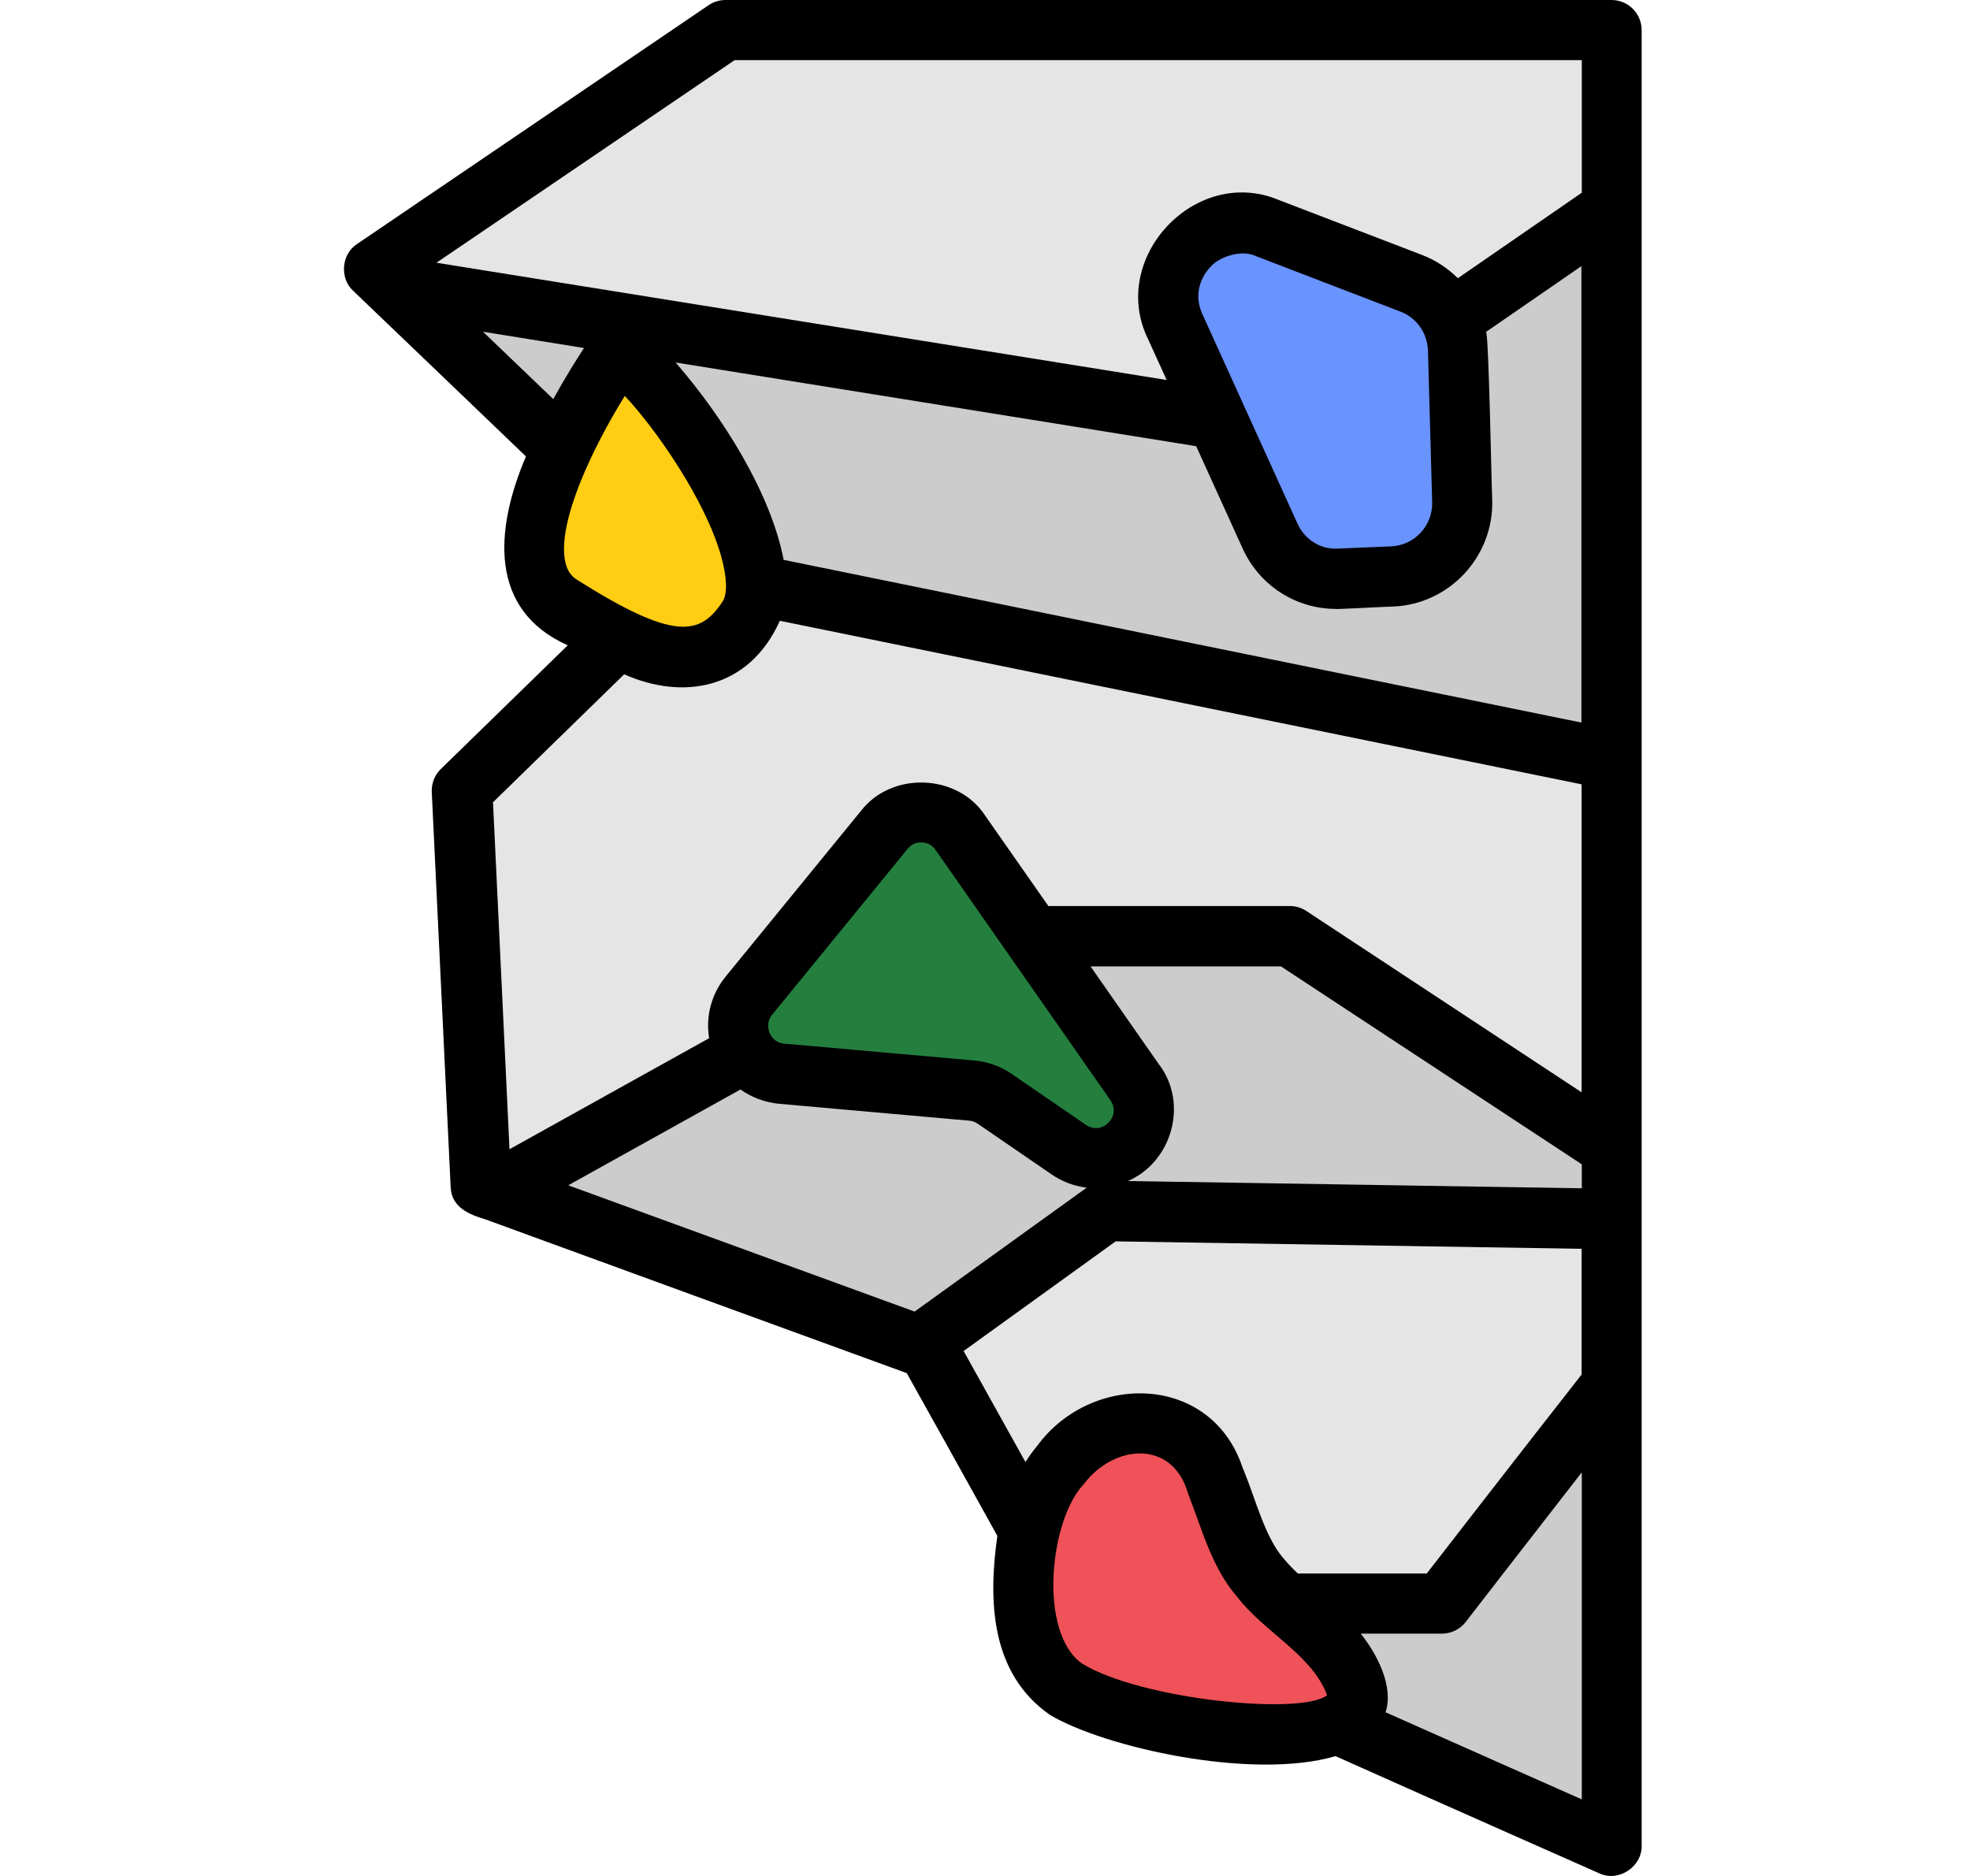 <?xml version="1.0" encoding="UTF-8"?>
<svg width="126px" height="120px" viewBox="0 0 126 120" version="1.1" xmlns="http://www.w3.org/2000/svg" xmlns:xlink="http://www.w3.org/1999/xlink">
    <title>rockwall</title>
    <g id="rockwall" stroke="none" stroke-width="1" fill="none" fill-rule="evenodd">
        <g id="Group" transform="translate(22, 0)" fill-rule="nonzero">
            <path d="M80,119 C80,119 45.075,103.6 44.737,102.978 C44.4,102.356 35.795,86.957 35.795,86.957 L6.905,76.444 L5.685,50.998 L20.299,36.779 L0,17.387 L22.713,2 L80,2 L80,119 Z" id="Path" fill="#E5E5E5"></path>
            <polygon id="Path" fill="#CCCCCC" points="38.162 59 9 75.81 35.938 86 47.823 77.124 80 77.655 80 72.971 59.515 59"></polygon>
            <path d="M60.135,28.231 L2,18.98 L21.161,37.16 L21.096,37.224 L81,49.314 L81,14 L60.148,28.231 L60.135,28.231 Z M46.333,103.465 C51.198,106.02 80.974,119 80.974,119 L80.974,89.428 C76.031,95.672 69.956,103.465 69.956,103.465 L46.333,103.465 Z" id="Shape" fill="#CCCCCC"></path>
            <path d="M33.721,53.116 L24.722,63.655 C23.107,65.548 24.362,68.4 26.899,68.618 L39.556,69.692 C40.103,69.743 40.624,69.922 41.078,70.217 L45.992,73.44 C48.916,75.358 52.427,71.956 50.398,69.181 L38.795,53.295 C37.58,51.646 35.07,51.556 33.735,53.116 L33.721,53.116 Z" id="Path" fill="#247F3E"></path>
            <path d="M58.411,15.299 L67.698,18.712 C69.478,19.359 70.673,20.979 70.725,22.81 L70.998,32.213 C71.076,34.68 69.062,36.747 66.49,36.859 L63.074,36.996 C61.152,37.071 59.372,36.025 58.58,34.356 L52.435,21.402 C50.695,17.715 54.475,13.867 58.411,15.311 L58.411,15.299 Z" id="Path" fill="#6993FF"></path>
            <path d="M16.645,22 C16.645,22 7.114,34.437 12.821,37.769 C18.529,41.1 22.569,42.616 25.443,38.558 C28.304,34.5 19.342,23.002 16.658,22 L16.645,22 Z" id="Path" fill="#FFCD12"></path>
            <path d="M55.023,93.592 C53.31,88.708 48.007,89.186 45.336,92.739 C42.502,96.227 41.822,104.276 45.702,107.092 C50.148,109.87 65.806,112.092 63.828,106.718 C62.682,103.669 59.76,102.286 57.92,99.961 C56.522,98.32 55.955,95.969 55.137,93.85 L55.036,93.604 L55.023,93.592 Z" id="Path" fill="#EF5258"></path>
            <path d="M81.098,0 C81.098,0 24.396,0 24.396,0 C24.011,0 23.638,0.116 23.317,0.335 L0.837,15.609 C-0.165,16.252 -0.293,17.796 0.593,18.607 C0.593,18.607 1.762,19.726 1.762,19.726 C1.762,19.726 1.762,19.726 1.762,19.726 C3.869,21.747 9.624,27.254 11.64,29.197 C9.636,33.894 9.251,39.015 14.312,41.28 L6.194,49.193 C5.796,49.579 5.59,50.12 5.616,50.673 L6.823,75.933 C6.875,77.232 7.992,77.683 9.058,78.004 C9.058,78.004 9.058,78.004 9.058,78.004 C13.696,79.703 31.051,86.034 35.996,87.835 C37.666,90.821 39.991,95.003 41.79,98.245 C41.199,102.414 41.353,107.047 45.155,109.698 C48.598,111.756 58.04,113.905 63.422,112.336 C71.554,115.977 79.3,119.387 80.302,119.837 C80.302,119.837 80.302,119.837 80.302,119.837 C80.302,119.837 80.302,119.837 80.302,119.837 C81.522,120.404 83.025,119.413 83,118.075 C83,118.075 83,1.93 83,1.93 C83,0.862 82.139,0 81.072,0 L81.098,0 Z M47.442,71.944 L42.715,68.701 C42.008,68.212 41.186,67.916 40.338,67.839 L28.16,66.758 C27.544,66.706 27.3,66.256 27.222,66.063 C27.145,65.87 27.004,65.381 27.389,64.905 L36.048,54.302 C36.356,53.929 36.716,53.877 36.96,53.89 C37.165,53.89 37.563,53.967 37.846,54.379 L49.009,70.361 C49.754,71.416 48.482,72.677 47.442,71.944 L47.442,71.944 Z M52.169,68.148 L47.75,61.817 L59.928,61.817 L79.171,74.479 L79.171,76.01 L50.14,75.547 C52.953,74.324 54.006,70.631 52.169,68.135 L52.169,68.148 Z M28.122,35.811 C27.287,31.487 24.178,26.598 21.211,23.188 L54.507,28.541 L57.475,35.078 C58.554,37.458 60.879,38.951 63.461,38.951 C63.345,38.989 67.096,38.783 67.135,38.796 C70.706,38.642 73.532,35.605 73.442,32.015 C73.403,31.539 73.224,21.296 73.044,21.232 L79.146,17.024 L79.146,46.221 L28.109,35.811 L28.122,35.811 Z M55.419,17.088 C55.792,16.561 57.308,15.866 58.387,16.406 C58.387,16.406 67.571,19.932 67.571,19.932 C68.612,20.331 69.293,21.309 69.331,22.416 L69.601,32.131 C69.64,33.623 68.471,34.884 66.981,34.949 L63.589,35.09 C62.459,35.168 61.444,34.511 60.982,33.482 L54.905,20.099 C54.199,18.542 55.111,17.397 55.406,17.088 L55.419,17.088 Z M5.898,16.818 L24.987,3.847 L79.171,3.847 L79.171,12.327 L71.245,17.796 C70.603,17.166 69.845,16.651 68.972,16.316 L59.787,12.791 C54.469,10.564 48.894,16.496 51.424,21.682 C51.424,21.682 52.619,24.307 52.619,24.307 L5.911,16.805 L5.898,16.818 Z M8.891,21.219 L15.353,22.261 C14.865,23.008 14.145,24.153 13.387,25.53 L8.891,21.219 L8.891,21.219 Z M14.145,35.901 C13.644,33.366 15.905,28.644 17.961,25.324 C19.9,27.383 23.125,31.964 24.139,35.631 C24.499,36.93 24.538,37.998 24.217,38.475 C22.778,40.675 21.095,40.997 14.903,37.085 C14.492,36.828 14.261,36.454 14.145,35.901 Z M9.508,51.342 L17.922,43.133 C21.647,44.793 25.887,44.136 27.878,39.71 L79.158,50.171 L79.158,69.872 L61.56,58.278 C61.251,58.072 60.879,57.956 60.506,57.956 L45.053,57.956 C45.053,57.956 41.006,52.166 41.006,52.166 C39.246,49.477 35.02,49.335 33.067,51.87 C33.067,51.87 24.409,62.473 24.409,62.473 C23.497,63.592 23.125,65.021 23.356,66.41 L10.587,73.513 L9.534,51.355 L9.508,51.342 Z M14.351,75.817 L25.36,69.692 C26.066,70.194 26.914,70.515 27.813,70.605 L39.991,71.686 C40.184,71.699 40.377,71.776 40.531,71.879 L45.258,75.122 C45.952,75.598 46.735,75.881 47.506,75.971 L36.497,83.898 L14.338,75.817 L14.351,75.817 Z M47.211,106.416 C44.397,104.448 45.117,97.242 47.326,94.925 C49.266,92.365 53.017,92.069 53.993,95.556 C54.88,97.808 55.496,100.266 57.128,102.144 C58.862,104.409 61.919,105.85 62.883,108.437 C61.238,109.749 50.975,108.72 47.211,106.416 L47.211,106.416 Z M79.171,115.102 C76.332,113.841 71.592,111.744 66.621,109.53 C67.16,107.858 66.056,105.773 65.028,104.499 L70.218,104.499 C70.809,104.499 71.374,104.229 71.746,103.753 C71.746,103.753 75.305,99.146 79.171,94.179 L79.171,115.102 L79.171,115.102 Z M69.267,100.652 L61.007,100.652 C60.686,100.343 60.365,100.021 60.082,99.674 C58.913,98.323 58.322,95.955 57.564,94.089 L57.475,93.883 C55.483,87.874 47.827,87.732 44.333,92.493 C44.063,92.815 43.819,93.163 43.588,93.523 C42.034,90.731 40.467,87.913 39.632,86.42 L49.356,79.407 L79.158,79.883 L79.158,87.925 C75.266,92.892 70.821,98.631 69.254,100.652 L69.267,100.652 Z" id="Shape" fill="#000000"></path>
        </g>
    </g>
</svg>